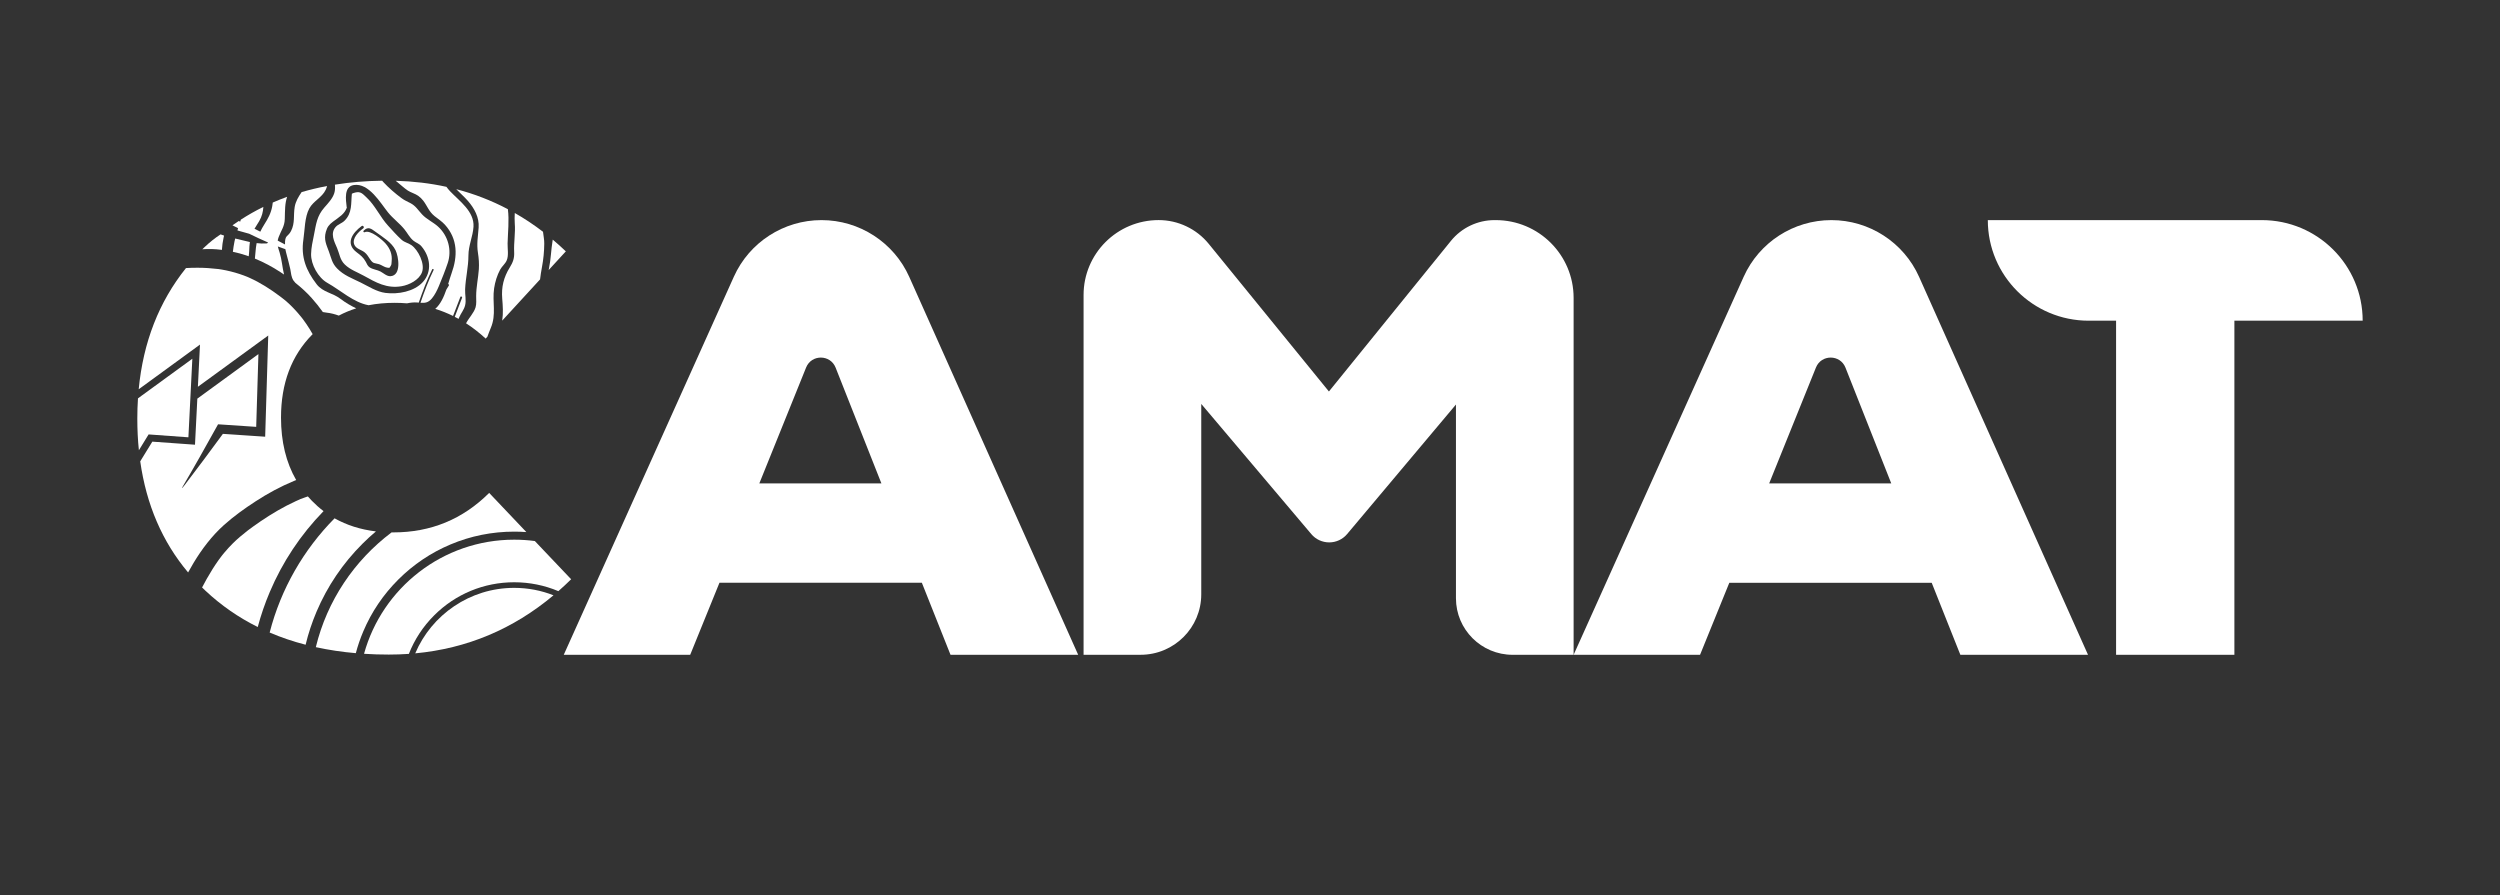 <?xml version="1.0" encoding="UTF-8"?>
<svg xmlns="http://www.w3.org/2000/svg" width="296" height="106" viewBox="0 0 296 106" fill="none">
  <rect x="0" y="0" width="296" height="106" fill="#333333" stroke="none"/>
  <g clip-path="url(#clip0_61_37)">
    <mask id="mask0_61_37" style="mask-type:luminance" maskUnits="userSpaceOnUse" x="0" y="0" width="296" height="106">
      <path d="M296 0H0V106H296V0Z" fill="white"></path>
    </mask>
    <g mask="url(#mask0_61_37)">
      <mask id="mask1_61_37" style="mask-type:luminance" maskUnits="userSpaceOnUse" x="0" y="0" width="296" height="106">
        <path d="M296 0H0V106H296V0Z" fill="white"></path>
      </mask>
      <g mask="url(#mask1_61_37)">
        <path d="M177.088 26.061H176.951C174.948 26.061 173.054 26.965 171.793 28.517L157.344 46.352L143.122 28.881C142.396 27.987 141.483 27.279 140.472 26.801C139.455 26.315 138.337 26.058 137.183 26.058C132.274 26.058 128.295 30.026 128.295 34.926V77.526H135.048C139.014 77.526 142.229 74.32 142.229 70.366V47.825L155.261 63.239C155.521 63.55 155.848 63.796 156.209 63.963C156.571 64.129 156.969 64.22 157.377 64.22C158.196 64.22 158.975 63.859 159.501 63.23L172.385 47.896V70.836C172.385 74.531 175.392 77.529 179.095 77.529H186.316V35.268C186.316 30.182 182.186 26.061 177.088 26.061Z" fill="white"></path>
      </g>
      <mask id="mask2_61_37" style="mask-type:luminance" maskUnits="userSpaceOnUse" x="0" y="0" width="296" height="106">
        <path d="M296 0H0V106H296V0Z" fill="white"></path>
      </mask>
      <g mask="url(#mask2_61_37)">
        <path d="M227.222 32.784C226.309 30.739 224.835 29.061 223.026 27.889C221.217 26.717 219.076 26.061 216.832 26.061C212.353 26.061 208.289 28.687 206.455 32.762L189.967 69.415L186.316 77.529H201.286L204.751 69H228.713L232.106 77.529H247.221L227.222 32.784ZM209.47 57.235L215.009 43.513C215.642 41.941 217.879 41.947 218.504 43.527L223.925 57.235H209.47Z" fill="white"></path>
      </g>
      <mask id="mask3_61_37" style="mask-type:luminance" maskUnits="userSpaceOnUse" x="0" y="0" width="296" height="106">
        <path d="M296 0H0V106H296V0Z" fill="white"></path>
      </mask>
      <g mask="url(#mask3_61_37)">
        <path d="M124.665 70.836L107.656 32.784C106.743 30.739 105.268 29.061 103.459 27.889C101.651 26.717 99.51 26.061 97.265 26.061C92.787 26.061 88.722 28.687 86.889 32.762L66.75 77.526H81.72L85.184 68.997H109.147L112.54 77.526H127.655L124.665 70.836ZM89.904 57.235L95.443 43.513C96.076 41.941 98.312 41.947 98.937 43.527L104.358 57.235H89.904Z" fill="white"></path>
      </g>
      <mask id="mask4_61_37" style="mask-type:luminance" maskUnits="userSpaceOnUse" x="0" y="0" width="296" height="106">
        <path d="M296 0H0V106H296V0Z" fill="white"></path>
      </mask>
      <g mask="url(#mask4_61_37)">
        <path d="M267.797 26.061H235.357C235.357 32.642 240.702 37.971 247.299 37.971H250.544V77.526H264.552V37.971H279.741C279.741 31.395 274.397 26.061 267.797 26.061Z" fill="white"></path>
      </g>
      <mask id="mask5_61_37" style="mask-type:luminance" maskUnits="userSpaceOnUse" x="0" y="0" width="296" height="106">
        <path d="M296 0H0V106H296V0Z" fill="white"></path>
      </mask>
      <g mask="url(#mask5_61_37)">
        <path d="M26.116 27.75C26.253 27.801 26.39 27.848 26.529 27.894C26.51 27.971 26.491 28.045 26.475 28.124C26.368 28.632 26.297 29.113 26.274 29.589C26.242 29.583 26.209 29.581 26.176 29.575C25.441 29.479 24.699 29.46 23.961 29.512H23.953L24.233 29.247C24.814 28.692 25.444 28.189 26.116 27.75Z" fill="white"></path>
      </g>
      <mask id="mask6_61_37" style="mask-type:luminance" maskUnits="userSpaceOnUse" x="0" y="0" width="296" height="106">
        <path d="M296 0H0V106H296V0Z" fill="white"></path>
      </mask>
      <g mask="url(#mask6_61_37)">
        <path d="M27.846 28.241C28.449 28.373 29.017 28.534 29.587 28.657C29.537 28.996 29.518 29.34 29.507 29.693C29.499 29.914 29.474 30.13 29.447 30.343C29.346 30.308 29.241 30.272 29.14 30.236C28.628 30.064 28.104 29.925 27.572 29.813C27.624 29.403 27.679 28.993 27.764 28.591C27.789 28.474 27.819 28.356 27.846 28.241Z" fill="white"></path>
      </g>
      <mask id="mask7_61_37" style="mask-type:luminance" maskUnits="userSpaceOnUse" x="0" y="0" width="296" height="106">
        <path d="M296 0H0V106H296V0Z" fill="white"></path>
      </mask>
      <g mask="url(#mask7_61_37)">
        <path d="M42.175 36.508C41.455 36.735 40.767 37.022 40.114 37.367C39.651 37.2 39.172 37.069 38.645 37.014C38.495 36.998 38.355 36.976 38.226 36.946C37.815 36.364 37.368 35.809 36.897 35.282C36.313 34.628 35.666 34.041 34.981 33.497C34.901 33.418 34.828 33.333 34.762 33.237C34.471 32.803 34.466 32.346 34.37 31.86C34.255 31.294 34.085 30.742 33.948 30.182C33.898 29.977 33.822 29.723 33.786 29.501C33.487 29.4 33.188 29.294 32.895 29.182C32.942 29.395 33.021 29.624 33.109 29.906C33.369 30.745 33.427 31.658 33.63 32.505C33.495 32.415 33.364 32.325 33.23 32.237C32.268 31.603 31.245 31.054 30.179 30.616C30.198 30.392 30.226 30.157 30.245 29.903C30.275 29.488 30.322 29.127 30.385 28.785C30.76 28.832 31.147 28.851 31.558 28.824C31.64 28.818 31.7 28.772 31.739 28.712C30.985 28.386 30.239 28.039 29.505 27.676C29.091 27.564 28.68 27.454 28.272 27.331C28.217 27.315 28.165 27.293 28.11 27.277C28.135 27.189 28.162 27.105 28.189 27.017C27.967 26.905 27.745 26.793 27.523 26.678C27.77 26.503 28.02 26.331 28.272 26.165C28.326 26.192 28.381 26.216 28.436 26.244C28.463 26.165 28.488 26.085 28.516 26.006C29.373 25.451 30.261 24.948 31.182 24.497C31.139 25.093 31.023 25.602 30.695 26.173C30.511 26.492 30.311 26.779 30.133 27.086C30.363 27.2 30.593 27.315 30.82 27.43C30.944 27.165 31.092 26.892 31.281 26.594C31.739 25.875 32.084 25.249 32.235 24.407C32.259 24.268 32.279 24.123 32.295 23.981C32.851 23.738 33.419 23.511 33.997 23.303C33.723 24.107 33.75 24.842 33.718 25.935C33.693 26.826 33.279 27.291 32.994 28.069C32.936 28.223 32.901 28.359 32.879 28.488C33.169 28.638 33.457 28.791 33.745 28.944C33.712 27.769 34.087 28.075 34.455 27.359C34.951 26.391 34.718 25.547 34.893 24.497C35.003 23.847 35.34 23.29 35.71 22.746C36.686 22.459 37.689 22.218 38.725 22.024C38.687 22.172 38.637 22.317 38.574 22.453C38.13 23.393 37.105 23.793 36.625 24.675C36.061 25.714 36.094 27.214 35.921 28.365C35.614 30.422 36.228 32.016 37.492 33.655C38.223 34.604 39.344 34.658 40.279 35.358C40.92 35.844 41.515 36.191 42.175 36.508Z" fill="white"></path>
      </g>
      <mask id="mask8_61_37" style="mask-type:luminance" maskUnits="userSpaceOnUse" x="0" y="0" width="296" height="106">
        <path d="M296 0H0V106H296V0Z" fill="white"></path>
      </mask>
      <g mask="url(#mask8_61_37)">
        <path d="M48.725 29.034C48.314 28.742 47.927 28.731 47.535 28.375C46.968 27.859 46.48 27.296 45.959 26.733C44.998 25.689 44.436 24.342 43.408 23.388C42.964 22.975 42.715 22.628 42.062 22.795C41.862 22.847 41.739 22.888 41.662 22.937C41.539 24.079 41.733 25.205 40.785 26.14C40.475 26.443 40.023 26.555 39.752 26.864C39.058 27.638 39.582 28.605 39.911 29.373C40.215 30.081 40.242 30.756 40.829 31.322C41.473 31.945 42.301 32.218 43.068 32.644C44.526 33.456 45.798 34.185 47.541 33.89C48.462 33.735 49.629 33.144 49.967 32.226C50.334 31.223 49.511 29.592 48.725 29.034ZM46.228 32.702C45.803 32.726 45.4 32.335 45.055 32.15C44.666 31.942 44.145 31.904 43.778 31.663C43.526 31.499 43.446 31.253 43.309 30.999C43.027 30.477 42.687 30.217 42.232 29.873C40.856 28.84 41.703 27.591 42.816 26.768C42.989 26.64 43.183 26.913 43.008 27.039C42.451 27.441 41.659 28.222 41.942 28.949C42.142 29.46 42.745 29.553 43.148 29.859C43.463 30.1 43.611 30.401 43.833 30.72C44.2 31.253 44.326 31.116 44.888 31.283C45.151 31.363 45.562 31.658 45.825 31.685C46.176 31.723 46.072 31.772 46.269 31.466C46.368 31.313 46.343 31.229 46.373 30.917C46.453 30.108 46.19 29.452 45.661 28.84C45.291 28.414 43.844 27.157 43.169 27.498C43.071 27.547 42.969 27.4 43.046 27.323C43.586 26.774 43.945 27.066 44.488 27.465C45.307 28.069 46.368 28.684 46.831 29.624C47.187 30.335 47.563 32.625 46.228 32.702Z" fill="white"></path>
      </g>
      <mask id="mask9_61_37" style="mask-type:luminance" maskUnits="userSpaceOnUse" x="0" y="0" width="296" height="106">
        <path d="M296 0H0V106H296V0Z" fill="white"></path>
      </mask>
      <g mask="url(#mask9_61_37)">
        <path d="M53.291 22.647C53.14 22.489 52.998 22.311 52.855 22.12C50.934 21.699 48.93 21.461 46.847 21.404C46.902 21.448 46.957 21.491 47.014 21.538C47.439 21.874 47.84 22.265 48.289 22.565C48.61 22.781 49.188 22.945 49.517 23.186C49.742 23.35 49.939 23.533 50.109 23.757C50.605 24.404 50.764 25.03 51.444 25.582C51.868 25.927 52.307 26.197 52.68 26.607C54.217 28.312 54.195 30.354 53.458 32.382C53.326 32.745 53.2 33.182 53.058 33.642C53.132 33.647 53.198 33.713 53.151 33.792C53.05 33.959 52.948 34.125 52.847 34.292C52.545 35.164 52.156 36.027 51.534 36.569C52.258 36.795 52.959 37.077 53.642 37.41C53.943 36.667 54.206 35.904 54.505 35.164C54.56 35.03 54.763 35.126 54.708 35.26C54.406 36.003 54.146 36.768 53.844 37.514C53.998 37.591 54.146 37.673 54.297 37.755C54.321 37.694 54.346 37.632 54.371 37.572C54.584 37.071 54.935 36.691 55.067 36.161C55.223 35.549 55.045 34.896 55.07 34.259C55.124 32.912 55.462 31.617 55.462 30.256C55.462 29.064 55.988 28.009 56.062 26.848C56.174 25.039 54.398 23.809 53.291 22.647ZM64.292 27.441C63.215 26.615 62.102 25.875 60.951 25.219C60.929 25.629 60.916 26.039 60.948 26.441C61.042 27.577 60.82 28.698 60.877 29.848C60.913 30.551 60.743 31.048 60.359 31.663C59.633 32.83 59.351 33.989 59.463 35.352C59.534 36.202 59.594 37.085 59.463 37.935C59.463 37.946 59.46 37.954 59.458 37.965L63.944 33.081C64.004 32.595 64.073 32.117 64.169 31.619C64.339 30.728 64.435 29.75 64.44 28.84C64.448 28.359 64.341 27.916 64.292 27.441ZM65.446 28.37C65.441 28.408 65.435 28.446 65.427 28.485C65.243 29.575 65.232 30.677 65.002 31.759C64.986 31.83 64.972 31.904 64.961 31.975L66.995 29.761C66.487 29.277 65.972 28.813 65.446 28.37ZM60.099 28.807C60.129 27.528 60.304 26.104 60.132 24.768C58.197 23.746 56.16 22.956 54.02 22.399C54.472 22.863 54.965 23.292 55.39 23.776C56.166 24.659 56.758 25.757 56.67 26.949C56.593 27.993 56.421 28.873 56.588 29.93C56.692 30.578 56.739 31.226 56.695 31.882C56.618 32.958 56.382 33.975 56.377 35.06C56.374 35.495 56.434 35.975 56.306 36.394C56.097 37.074 55.519 37.626 55.182 38.279C55.988 38.799 56.763 39.403 57.503 40.089L57.706 39.867C57.84 39.509 57.969 39.154 58.101 38.845C58.802 37.23 58.26 35.77 58.504 34.134C58.616 33.379 58.855 32.59 59.219 31.923C59.43 31.532 59.822 31.242 59.995 30.829C60.247 30.242 60.082 29.441 60.099 28.807ZM51.852 26.815C51.263 26.288 50.52 25.968 49.977 25.388C49.498 24.88 49.232 24.377 48.577 24.041C48.19 23.842 47.897 23.724 47.538 23.459C46.787 22.904 46.044 22.262 45.406 21.579C45.348 21.519 45.296 21.456 45.247 21.396C43.298 21.42 41.434 21.576 39.656 21.863C39.683 22.21 39.678 22.552 39.579 22.866C39.376 23.514 38.839 24.074 38.403 24.571C37.515 25.582 37.43 26.52 37.17 27.829C37.019 28.583 36.849 29.307 36.833 30.07C36.805 31.3 37.663 32.882 38.768 33.497C40.322 34.366 41.854 35.817 43.641 36.139C43.641 36.139 43.641 36.139 43.643 36.139C44.611 35.951 45.636 35.855 46.716 35.855C47.215 35.855 47.705 35.874 48.188 35.915C48.58 35.836 48.977 35.782 49.432 35.817C49.481 35.822 49.531 35.825 49.58 35.831C50.046 34.492 50.539 33.166 51.172 31.893C51.224 31.786 51.392 31.865 51.339 31.972C50.723 33.226 50.238 34.53 49.783 35.847C50.312 35.885 50.701 35.855 51.139 35.331C51.493 34.91 51.759 34.36 51.97 33.855C52.337 32.972 52.71 32.043 53.014 31.136C53.521 29.613 53.058 27.9 51.852 26.815ZM50.073 33.385C49.037 34.535 47.108 34.874 45.633 34.68C44.586 34.544 43.621 33.901 42.692 33.445C41.692 32.953 40.694 32.6 39.902 31.775C39.305 31.152 39.242 30.605 38.949 29.805C38.642 28.963 38.326 28.375 38.578 27.46C38.743 26.864 38.973 26.585 39.434 26.241C40.193 25.673 40.771 25.366 41.067 24.582C41.056 24.566 41.051 24.544 41.048 24.525C40.949 23.656 40.692 22.095 41.889 21.909C43.676 21.625 45.063 24.06 45.943 25.151C46.524 25.869 47.272 26.41 47.867 27.129C48.245 27.586 48.489 28.132 48.969 28.512C49.289 28.764 49.61 28.824 49.901 29.165C50.961 30.42 51.178 32.155 50.073 33.385Z" fill="white"></path>
      </g>
      <mask id="mask10_61_37" style="mask-type:luminance" maskUnits="userSpaceOnUse" x="0" y="0" width="296" height="106">
        <path d="M296 0H0V106H296V0Z" fill="white"></path>
      </mask>
      <g mask="url(#mask10_61_37)">
        <path d="M35.449 59.134C35.455 59.131 35.46 59.126 35.468 59.123C35.462 59.126 35.455 59.131 35.449 59.134Z" fill="white"></path>
      </g>
      <mask id="mask11_61_37" style="mask-type:luminance" maskUnits="userSpaceOnUse" x="0" y="0" width="296" height="106">
        <path d="M296 0H0V106H296V0Z" fill="white"></path>
      </mask>
      <g mask="url(#mask11_61_37)">
        <path d="M60.881 69.603C62.522 69.603 64.093 69.915 65.534 70.484C60.749 74.493 55.292 76.783 49.164 77.357C51.096 72.804 55.621 69.603 60.881 69.603Z" fill="white"></path>
      </g>
      <mask id="mask12_61_37" style="mask-type:luminance" maskUnits="userSpaceOnUse" x="0" y="0" width="296" height="106">
        <path d="M296 0H0V106H296V0Z" fill="white"></path>
      </mask>
      <g mask="url(#mask12_61_37)">
        <path d="M31.942 70.093C31.367 71.445 30.893 72.831 30.517 74.239C28.234 73.104 26.17 71.672 24.326 69.942C24.192 69.817 24.057 69.688 23.926 69.557C24.104 69.218 24.285 68.877 24.474 68.543C24.912 67.767 25.384 67.007 25.902 66.283C26.014 66.13 26.127 65.977 26.242 65.827C26.255 65.81 26.354 65.685 26.384 65.649C26.458 65.559 26.529 65.469 26.606 65.381C26.908 65.023 27.223 64.679 27.552 64.351C28.094 63.81 28.681 63.321 29.284 62.851C29.292 62.842 29.303 62.837 29.317 62.826C29.377 62.779 29.437 62.736 29.498 62.689C29.643 62.58 29.788 62.474 29.936 62.367C30.235 62.151 30.539 61.938 30.843 61.73C32.175 60.828 33.568 60.003 35.031 59.333C35.138 59.284 35.245 59.238 35.352 59.191C35.39 59.175 35.431 59.156 35.472 59.139C35.574 59.096 35.538 59.098 35.494 59.117C35.574 59.079 35.714 59.044 35.755 59.027C35.859 58.986 35.966 58.945 36.073 58.907C36.199 58.861 36.325 58.817 36.451 58.776C36.604 58.951 36.763 59.123 36.925 59.292C37.361 59.741 37.821 60.148 38.309 60.517C35.596 63.301 33.455 66.524 31.942 70.093Z" fill="white"></path>
      </g>
      <mask id="mask13_61_37" style="mask-type:luminance" maskUnits="userSpaceOnUse" x="0" y="0" width="296" height="106">
        <path d="M296 0H0V106H296V0Z" fill="white"></path>
      </mask>
      <g mask="url(#mask13_61_37)">
        <path d="M44.508 62.919C43.96 63.381 43.431 63.864 42.921 64.376C40.589 66.701 38.758 69.409 37.478 72.424C36.938 73.697 36.505 75.004 36.184 76.337C34.696 75.952 33.276 75.471 31.928 74.892C33.26 69.71 35.957 65.067 39.613 61.369C41.06 62.184 42.691 62.7 44.508 62.919Z" fill="white"></path>
      </g>
      <mask id="mask14_61_37" style="mask-type:luminance" maskUnits="userSpaceOnUse" x="0" y="0" width="296" height="106">
        <path d="M296 0H0V106H296V0Z" fill="white"></path>
      </mask>
      <g mask="url(#mask14_61_37)">
        <path d="M62.32 62.998C61.843 62.963 61.363 62.946 60.881 62.946C58.263 62.946 55.723 63.457 53.333 64.466C51.022 65.439 48.95 66.835 47.169 68.609C45.387 70.385 43.989 72.451 43.014 74.755C42.655 75.597 42.361 76.46 42.129 77.335C40.481 77.193 38.903 76.955 37.393 76.624C38.725 71.12 41.961 66.346 46.363 63.036C46.434 63.036 46.505 63.036 46.577 63.036C51.006 63.036 54.783 61.484 57.907 58.371C57.91 58.369 57.915 58.366 57.918 58.361L57.926 58.369L62.32 62.998Z" fill="white"></path>
      </g>
      <mask id="mask15_61_37" style="mask-type:luminance" maskUnits="userSpaceOnUse" x="0" y="0" width="296" height="106">
        <path d="M296 0H0V106H296V0Z" fill="white"></path>
      </mask>
      <g mask="url(#mask15_61_37)">
        <path d="M67.623 68.584C67.127 69.073 66.623 69.544 66.11 69.992C64.477 69.303 62.709 68.94 60.881 68.94C57.307 68.94 53.944 70.328 51.417 72.848C50.088 74.173 49.074 75.725 48.41 77.42C47.627 77.474 46.834 77.502 46.031 77.502C45.031 77.502 44.055 77.472 43.102 77.409C45.248 69.628 52.406 63.898 60.881 63.898C61.709 63.898 62.525 63.952 63.325 64.059L67.623 68.584Z" fill="white"></path>
      </g>
      <mask id="mask16_61_37" style="mask-type:luminance" maskUnits="userSpaceOnUse" x="0" y="0" width="296" height="106">
        <path d="M296 0H0V106H296V0Z" fill="white"></path>
      </mask>
      <g mask="url(#mask16_61_37)">
        <path d="M17.595 51.435L16.444 53.31C16.318 52.097 16.258 50.848 16.258 49.555C16.258 48.744 16.285 47.948 16.335 47.167L16.74 46.869L22.773 42.474L22.307 51.777L17.595 51.435Z" fill="white"></path>
      </g>
      <mask id="mask17_61_37" style="mask-type:luminance" maskUnits="userSpaceOnUse" x="0" y="0" width="296" height="106">
        <path d="M296 0H0V106H296V0Z" fill="white"></path>
      </mask>
      <g mask="url(#mask17_61_37)">
        <path d="M36.977 39.605C34.505 42.108 33.272 45.388 33.272 49.446C33.272 52.294 33.869 54.756 35.067 56.838C34.985 56.871 34.903 56.904 34.823 56.937C33.22 57.598 31.704 58.423 30.252 59.366C28.953 60.211 27.667 61.132 26.513 62.167C25.08 63.452 23.901 65.015 22.912 66.657C22.69 67.026 22.476 67.401 22.271 67.778C19.22 64.151 17.332 59.765 16.603 54.622L18.036 52.291L23.087 52.654C23.18 50.834 23.274 49.017 23.364 47.197C23.37 47.194 23.375 47.188 23.381 47.186L30.597 41.925L30.334 50.539L26.163 50.26L25.817 50.238L25.664 50.514L23.638 54.133C22.967 55.343 22.254 56.527 21.564 57.726L21.61 57.759C21.64 57.721 21.67 57.683 21.698 57.644C21.75 57.579 21.799 57.516 21.851 57.448C23.235 55.652 25.039 53.206 26.39 51.37L30.83 51.668L31.397 51.706L31.414 51.14C31.422 50.637 31.765 39.843 31.759 39.725C31.586 39.856 25.538 44.256 23.43 45.795L23.679 40.799L16.422 46.09C16.956 40.512 18.823 35.73 22.021 31.739C22.482 31.712 22.939 31.698 23.4 31.701C24.214 31.701 25.022 31.756 25.831 31.852C25.853 31.854 25.872 31.854 25.888 31.857C25.905 31.86 25.924 31.863 25.951 31.868C26.056 31.884 26.157 31.901 26.261 31.917C26.431 31.947 26.598 31.98 26.765 32.013C27.125 32.089 27.481 32.177 27.834 32.278C28.174 32.376 28.511 32.486 28.846 32.609C28.996 32.663 29.142 32.723 29.29 32.781C29.301 32.786 29.312 32.792 29.32 32.794C29.334 32.8 29.347 32.805 29.364 32.814C29.451 32.852 29.536 32.89 29.624 32.931C30.252 33.218 30.857 33.551 31.447 33.915C32.047 34.287 32.625 34.691 33.19 35.115C33.247 35.158 33.305 35.202 33.362 35.246C33.39 35.268 33.445 35.311 33.467 35.328C33.609 35.44 33.754 35.552 33.894 35.672C34.176 35.915 34.442 36.178 34.703 36.443C35.023 36.773 35.328 37.118 35.615 37.473C35.662 37.528 35.706 37.585 35.75 37.64C35.761 37.654 35.769 37.664 35.777 37.675C35.818 37.727 35.859 37.782 35.898 37.834C36.026 38.006 36.153 38.184 36.273 38.361C36.539 38.752 36.788 39.151 37.019 39.564C37.005 39.577 36.991 39.591 36.977 39.605Z" fill="white"></path>
      </g>
      <mask id="mask18_61_37" style="mask-type:luminance" maskUnits="userSpaceOnUse" x="0" y="0" width="296" height="106">
        <path d="M296 0H0V106H296V0Z" fill="white"></path>
      </mask>
      <g mask="url(#mask18_61_37)">
        <path d="M21.699 57.645C21.751 57.579 21.801 57.516 21.853 57.448L21.713 57.653L21.699 57.645Z" fill="white"></path>
      </g>
      <mask id="mask19_61_37" style="mask-type:luminance" maskUnits="userSpaceOnUse" x="0" y="0" width="296" height="106">
        <path d="M296 0H0V106H296V0Z" fill="white"></path>
      </mask>
      <g mask="url(#mask19_61_37)">
        <path d="M57.915 58.363C57.912 58.366 57.907 58.371 57.904 58.374C57.91 58.374 57.915 58.371 57.923 58.371L57.915 58.363Z" fill="white"></path>
      </g>
    </g>
  </g>
  <defs>
    <clipPath id="clip0_61_37">
      <rect width="296" height="106" fill="white"></rect>
    </clipPath>
  </defs>
</svg>
